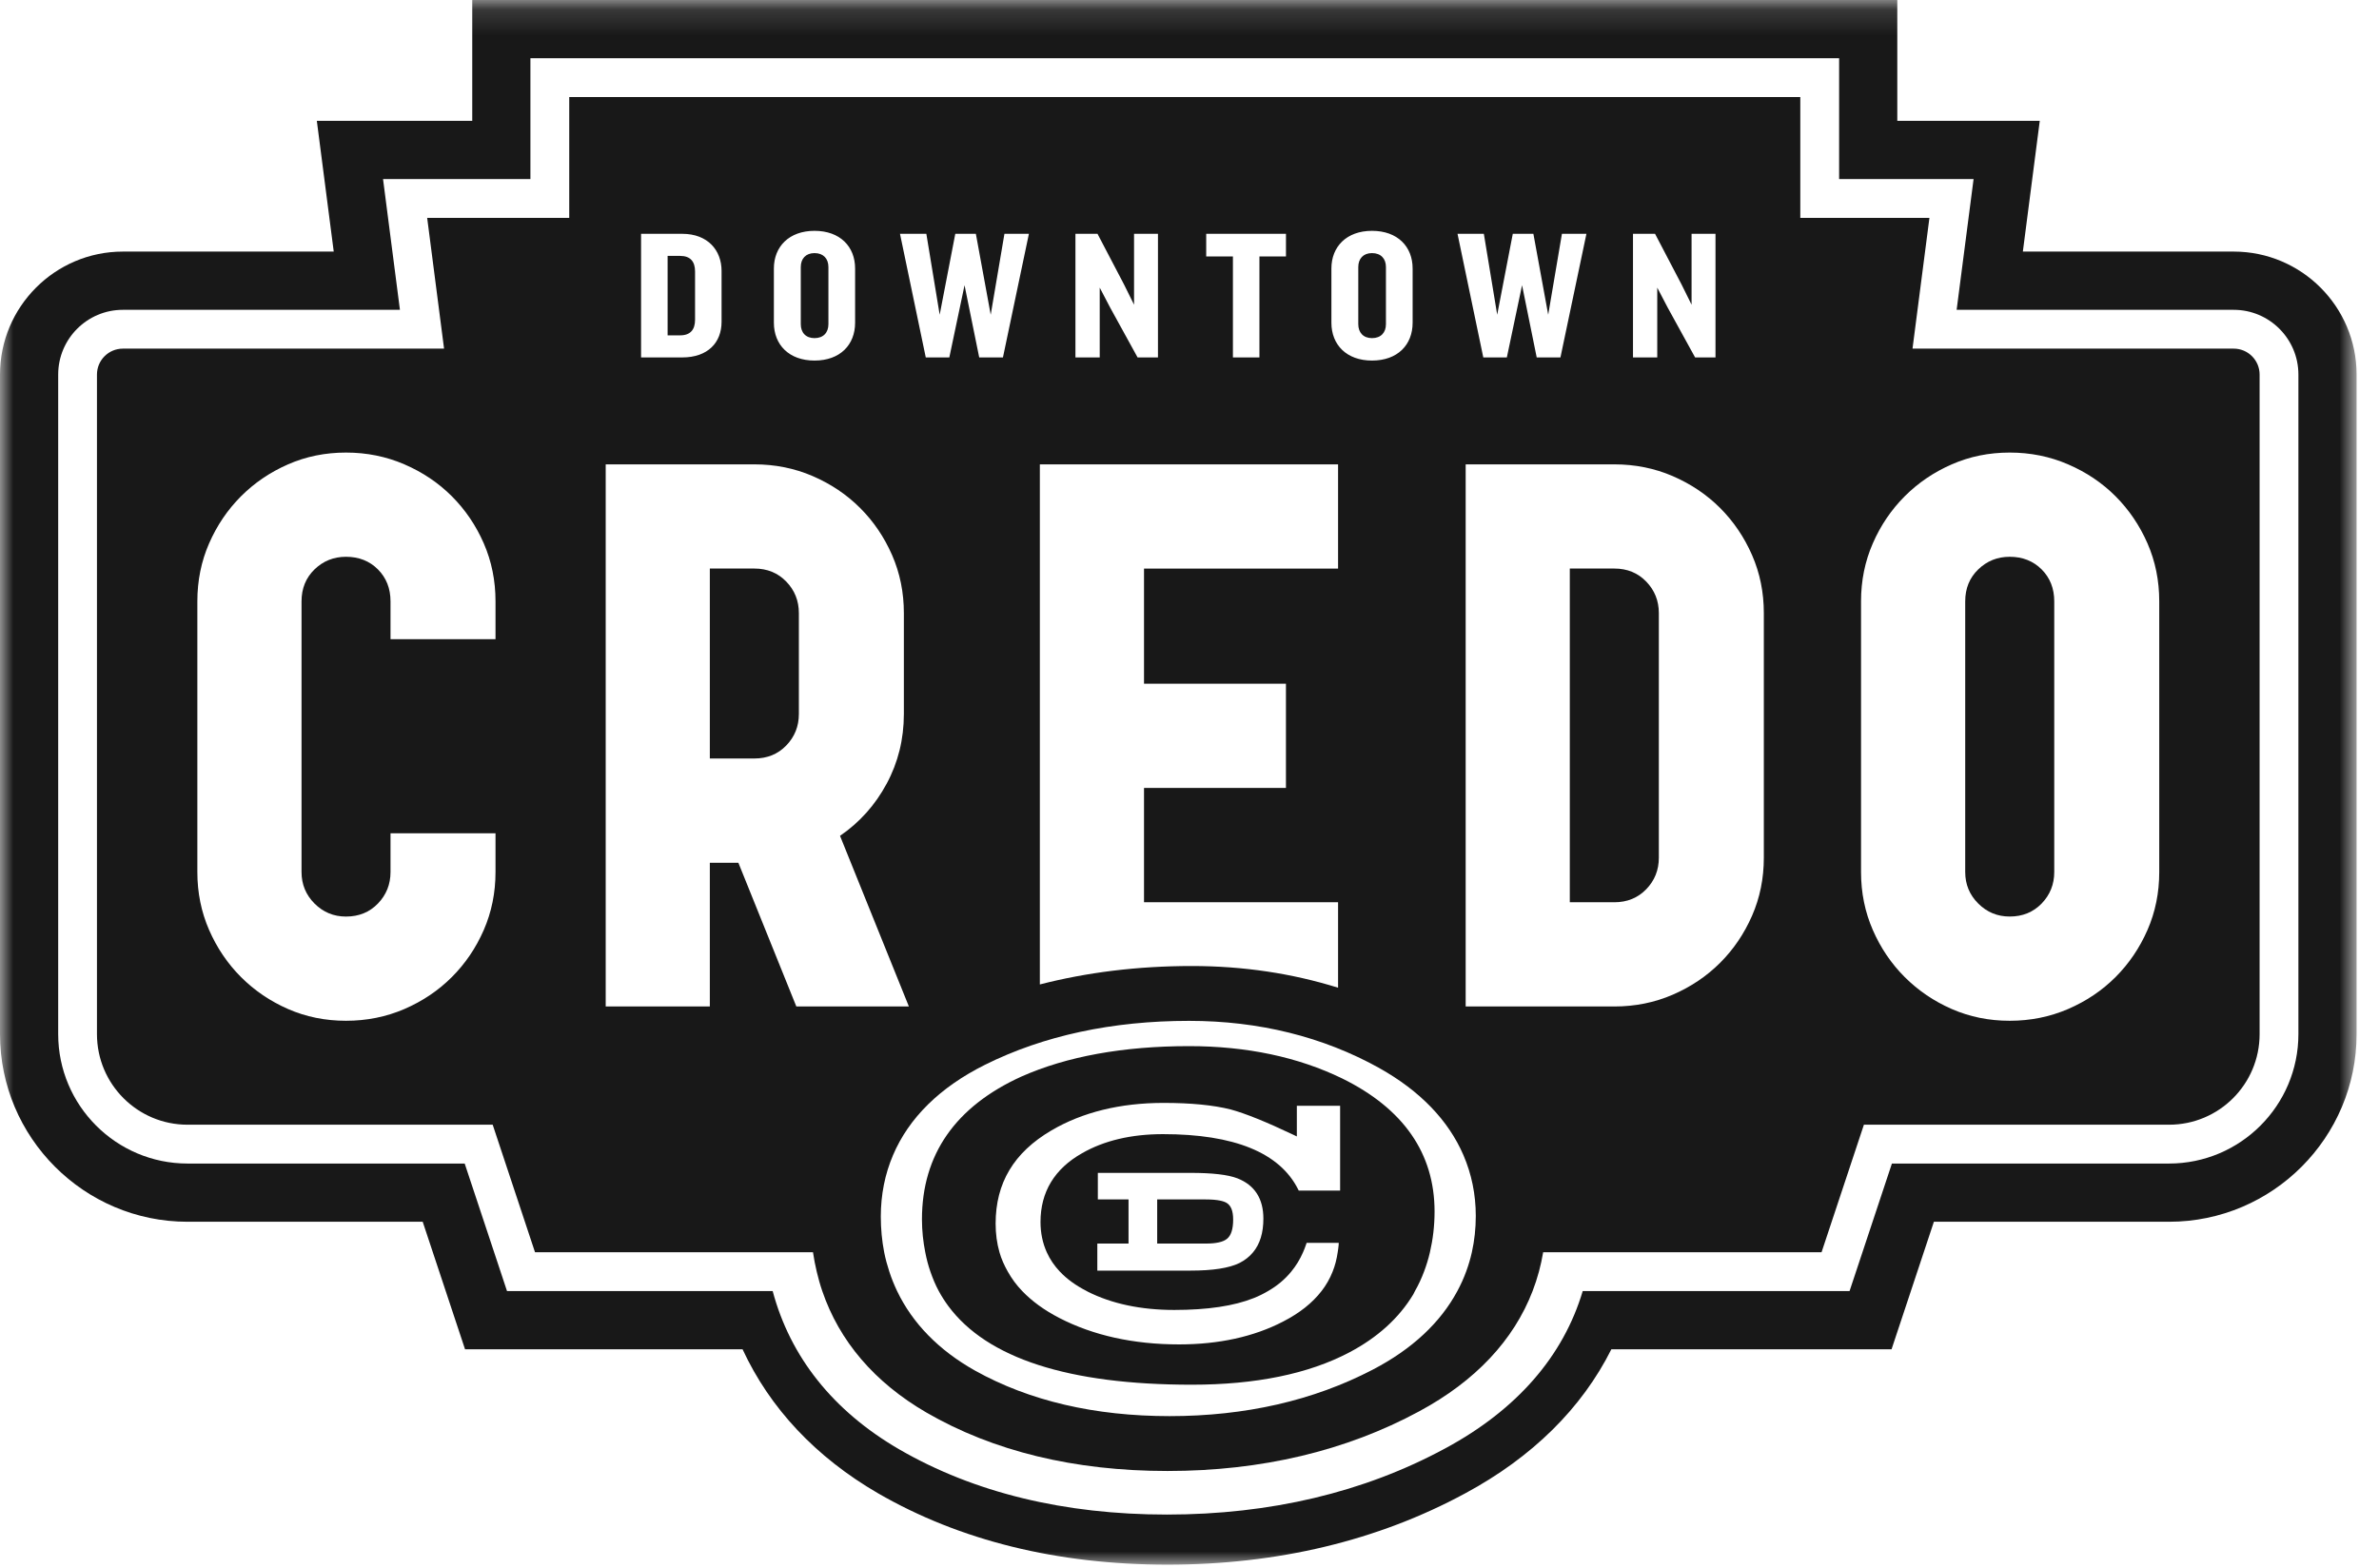 <?xml version="1.0" encoding="UTF-8"?>
<svg width="91px" height="60px" viewBox="0 0 91 60" version="1.1" xmlns="http://www.w3.org/2000/svg" xmlns:xlink="http://www.w3.org/1999/xlink">
    <!-- Generator: Sketch 52.5 (67469) - http://www.bohemiancoding.com/sketch -->
    <title>logo</title>
    <desc>Created with Sketch.</desc>
    <defs>
        <polygon id="path-1" points="7.14285714e-05 0.142 90.143 0.142 90.143 60 7.14285714e-05 60"></polygon>
    </defs>
    <g id="logo" stroke="none" stroke-width="1" fill="none" fill-rule="evenodd">
        <g id="Group-22" transform="translate(0, -0.714)">
            <path d="M46.931,48.11 C47.09,47.985 47.17,47.737 47.17,47.372 C47.17,47.045 47.089,46.836 46.921,46.734 C46.821,46.673 46.601,46.601 46.125,46.601 L44.264,46.601 L44.264,48.289 L46.137,48.289 C46.518,48.289 46.785,48.229 46.931,48.11" id="Fill-1" fill="#181818"></path>
            <path d="M52.481,13.65 C52.822,13.65 53.014,13.436 53.014,13.117 L53.014,10.93 C53.014,10.61 52.822,10.397 52.481,10.397 C52.148,10.397 51.956,10.61 51.956,10.93 L51.956,13.117 C51.956,13.436 52.148,13.65 52.481,13.65" id="Fill-3" fill="#181818"></path>
            <path d="M51.345,41.975 C49.656,41.153 47.684,40.736 45.484,40.736 C42.969,40.736 40.811,41.128 39.068,41.901 C36.546,43.048 35.266,44.886 35.266,47.363 C35.266,47.808 35.314,48.223 35.392,48.621 C35.442,48.878 35.506,49.126 35.589,49.363 C35.679,49.622 35.781,49.871 35.909,50.106 C36.018,50.306 36.14,50.498 36.276,50.682 C37.759,52.68 40.875,53.689 45.591,53.689 C48.031,53.689 50.055,53.274 51.607,52.456 C52.696,51.883 53.515,51.138 54.061,50.231 C54.085,50.191 54.101,50.147 54.124,50.106 C54.259,49.87 54.374,49.622 54.471,49.363 C54.561,49.125 54.638,48.878 54.697,48.621 C54.81,48.133 54.874,47.617 54.874,47.063 C54.874,44.84 53.687,43.129 51.345,41.975 Z M51.261,46.262 L49.678,46.262 L49.654,46.214 C48.952,44.814 47.214,44.103 44.486,44.103 C43.272,44.103 42.23,44.35 41.389,44.834 C40.335,45.431 39.801,46.315 39.801,47.463 C39.801,47.886 39.883,48.271 40.04,48.621 C40.161,48.891 40.329,49.138 40.542,49.363 C40.811,49.647 41.153,49.895 41.567,50.106 C41.582,50.113 41.594,50.123 41.609,50.13 C42.529,50.593 43.643,50.829 44.919,50.829 C46.186,50.829 47.208,50.676 47.957,50.375 C48.154,50.298 48.335,50.206 48.506,50.106 C48.856,49.904 49.151,49.657 49.391,49.363 C49.574,49.141 49.726,48.894 49.844,48.621 C49.886,48.524 49.926,48.425 49.96,48.322 L49.979,48.263 L51.209,48.263 L51.204,48.355 C51.197,48.447 51.181,48.533 51.169,48.621 C51.131,48.883 51.068,49.13 50.975,49.363 C50.87,49.628 50.73,49.876 50.551,50.106 C50.201,50.559 49.714,50.948 49.076,51.275 C47.959,51.854 46.622,52.147 45.103,52.147 C43.36,52.147 41.816,51.806 40.514,51.132 C39.936,50.833 39.47,50.49 39.101,50.106 C38.879,49.876 38.698,49.627 38.55,49.363 C38.417,49.128 38.305,48.883 38.231,48.621 C38.133,48.279 38.084,47.914 38.084,47.525 C38.084,45.971 38.781,44.806 40.214,43.963 C41.406,43.263 42.851,42.908 44.509,42.908 C45.55,42.908 46.413,42.992 47.072,43.158 C47.632,43.309 48.436,43.634 49.464,44.123 L49.606,44.191 L49.606,43.019 L51.261,43.019 L51.261,46.262 Z M41.994,46.601 L41.994,45.585 L45.527,45.585 C46.377,45.585 46.967,45.653 47.331,45.793 C47.991,46.05 48.326,46.569 48.326,47.335 C48.326,47.88 48.195,48.304 47.933,48.621 C47.796,48.788 47.623,48.926 47.411,49.033 C47.01,49.229 46.394,49.324 45.527,49.324 L41.974,49.324 L41.974,48.289 L43.168,48.289 L43.168,46.601 L41.994,46.601 Z" id="Fill-5" fill="#181818"></path>
            <path d="M28.855,22.465 L27.152,22.465 L27.152,29.732 L28.855,29.732 C29.347,29.732 29.754,29.567 30.076,29.234 C30.397,28.902 30.558,28.5 30.558,28.029 L30.558,24.17 C30.558,23.698 30.397,23.297 30.076,22.964 C29.754,22.631 29.347,22.465 28.855,22.465" id="Fill-7" fill="#181818"></path>
            <path d="M31.156,13.65 C31.496,13.65 31.688,13.436 31.688,13.117 L31.688,10.93 C31.688,10.61 31.496,10.397 31.156,10.397 C30.822,10.397 30.631,10.61 30.631,10.93 L30.631,13.117 C30.631,13.436 30.822,13.65 31.156,13.65" id="Fill-9" fill="#181818"></path>
            <path d="M26.587,12.947 L26.587,11.1 C26.587,10.724 26.41,10.504 26.019,10.504 L25.537,10.504 L25.537,13.543 L26.019,13.543 C26.41,13.543 26.587,13.323 26.587,12.947" id="Fill-11" fill="#181818"></path>
            <path d="M61.75,22.465 L60.047,22.465 L60.047,35.232 L61.75,35.232 C62.242,35.232 62.65,35.065 62.971,34.734 C63.292,34.402 63.453,34 63.453,33.527 L63.453,24.17 C63.453,23.698 63.292,23.297 62.971,22.964 C62.65,22.631 62.242,22.465 61.75,22.465" id="Fill-13" fill="#181818"></path>
            <path d="M85.444,14.052 L73.156,14.052 L73.803,9.05 L68.864,9.05 L68.864,4.427 L21.774,4.427 L21.774,9.05 L16.34,9.05 L16.986,14.052 L4.699,14.052 C4.153,14.052 3.709,14.496 3.709,15.043 L3.709,40.276 C3.709,42.191 5.26,43.742 7.173,43.742 L18.846,43.742 L20.465,48.621 L31.098,48.621 C31.135,48.873 31.183,49.121 31.241,49.364 C31.301,49.616 31.37,49.865 31.453,50.106 C32.106,52.021 33.451,53.601 35.439,54.755 C37.998,56.236 41.099,56.99 44.659,56.99 C48.246,56.99 51.485,56.222 54.285,54.708 C56.436,53.55 57.901,51.986 58.624,50.106 C58.717,49.864 58.798,49.616 58.866,49.364 C58.932,49.121 58.985,48.873 59.028,48.621 L69.677,48.621 L71.297,43.742 L82.97,43.742 C84.883,43.742 86.433,42.191 86.433,40.276 L86.433,15.043 C86.433,14.496 85.99,14.052 85.444,14.052 Z M18.954,25.167 L14.938,25.167 L14.938,23.72 C14.938,23.227 14.777,22.82 14.456,22.497 C14.135,22.176 13.728,22.015 13.235,22.015 C12.764,22.015 12.363,22.176 12.031,22.497 C11.699,22.82 11.534,23.227 11.534,23.72 L11.534,34.074 C11.534,34.546 11.699,34.948 12.031,35.281 C12.363,35.613 12.764,35.779 13.235,35.779 C13.728,35.779 14.135,35.613 14.456,35.281 C14.777,34.948 14.938,34.546 14.938,34.074 L14.938,32.594 L18.954,32.594 L18.954,34.074 C18.954,34.868 18.804,35.606 18.505,36.293 C18.205,36.98 17.798,37.58 17.284,38.094 C16.77,38.608 16.164,39.016 15.469,39.316 C14.772,39.616 14.028,39.766 13.235,39.766 C12.443,39.766 11.704,39.616 11.018,39.316 C10.333,39.016 9.734,38.608 9.219,38.094 C8.706,37.58 8.299,36.98 7.999,36.293 C7.699,35.606 7.549,34.868 7.549,34.074 L7.549,23.72 C7.549,22.927 7.699,22.187 7.999,21.501 C8.299,20.814 8.706,20.215 9.219,19.7 C9.734,19.185 10.333,18.779 11.018,18.479 C11.704,18.178 12.443,18.028 13.235,18.028 C14.028,18.028 14.772,18.178 15.469,18.479 C16.164,18.779 16.77,19.185 17.284,19.7 C17.798,20.215 18.205,20.814 18.505,21.501 C18.804,22.187 18.954,22.927 18.954,23.72 L18.954,25.167 Z M62.464,9.659 L63.308,9.659 L64.322,11.598 L64.705,12.371 L64.705,9.659 L65.62,9.659 L65.62,14.388 L64.84,14.388 L63.797,12.492 L63.392,11.718 L63.392,14.388 L62.464,14.388 L62.464,9.659 Z M56.759,9.659 L57.27,12.755 L57.866,9.659 L58.654,9.659 L59.221,12.755 L59.746,9.659 L60.683,9.659 L59.689,14.388 L58.781,14.388 L58.221,11.626 L57.639,14.388 L56.738,14.388 L55.752,9.659 L56.759,9.659 Z M50.928,10.986 C50.928,10.149 51.509,9.545 52.481,9.545 C53.461,9.545 54.035,10.149 54.035,10.986 L54.035,13.06 C54.035,13.906 53.461,14.508 52.481,14.508 C51.509,14.508 50.928,13.906 50.928,13.06 L50.928,10.986 Z M46.139,9.659 L49.19,9.659 L49.19,10.525 L48.175,10.525 L48.175,14.388 L47.161,14.388 L47.161,10.525 L46.139,10.525 L46.139,9.659 Z M41.137,9.659 L41.981,9.659 L42.996,11.598 L43.379,12.371 L43.379,9.659 L44.294,9.659 L44.294,14.388 L43.514,14.388 L42.471,12.492 L42.066,11.718 L42.066,14.388 L41.137,14.388 L41.137,9.659 Z M39.776,18.479 L51.183,18.479 L51.183,22.466 L43.76,22.466 L43.76,26.871 L49.189,26.871 L49.189,30.858 L43.76,30.858 L43.76,35.232 L51.183,35.232 L51.183,38.501 C49.427,37.954 47.558,37.671 45.586,37.671 C43.516,37.671 41.577,37.913 39.776,38.376 L39.776,18.479 Z M35.434,9.659 L35.944,12.755 L36.541,9.659 L37.328,9.659 L37.896,12.755 L38.421,9.659 L39.357,9.659 L38.364,14.388 L37.456,14.388 L36.895,11.626 L36.313,14.388 L35.412,14.388 L34.426,9.659 L35.434,9.659 Z M29.602,10.986 C29.602,10.149 30.184,9.545 31.156,9.545 C32.135,9.545 32.709,10.149 32.709,10.986 L32.709,13.06 C32.709,13.906 32.135,14.508 31.156,14.508 C30.184,14.508 29.602,13.906 29.602,13.06 L29.602,10.986 Z M24.522,9.659 L26.097,9.659 C27.076,9.659 27.601,10.291 27.601,11.079 L27.601,13.025 C27.601,13.82 27.076,14.388 26.097,14.388 L24.522,14.388 L24.522,9.659 Z M30.461,39.219 L28.244,33.721 L27.152,33.721 L27.152,39.219 L23.169,39.219 L23.169,18.479 L28.855,18.479 C29.647,18.479 30.391,18.628 31.087,18.928 C31.784,19.229 32.389,19.636 32.903,20.15 C33.418,20.665 33.824,21.265 34.124,21.951 C34.424,22.637 34.574,23.378 34.574,24.17 L34.574,28.029 C34.574,28.994 34.354,29.883 33.915,30.698 C33.476,31.513 32.881,32.177 32.132,32.691 L34.61,38.832 L34.766,39.219 L30.461,39.219 Z M56.301,48.621 C56.244,48.875 56.17,49.123 56.081,49.364 C55.988,49.619 55.875,49.866 55.746,50.106 C55.097,51.316 54.009,52.334 52.503,53.116 C50.244,54.294 47.632,54.891 44.74,54.891 C41.874,54.891 39.371,54.306 37.301,53.152 C35.908,52.371 34.906,51.34 34.315,50.106 C34.201,49.866 34.101,49.619 34.018,49.364 C33.939,49.122 33.871,48.876 33.821,48.621 C33.736,48.184 33.692,47.728 33.692,47.256 C33.692,46.414 33.852,45.629 34.159,44.908 C34.764,43.484 35.952,42.308 37.686,41.445 C39.923,40.333 42.546,39.769 45.484,39.769 C48.156,39.769 50.603,40.376 52.756,41.572 L52.756,41.573 C54.323,42.449 55.407,43.581 55.979,44.908 C56.289,45.629 56.451,46.406 56.451,47.233 C56.451,47.714 56.4,48.176 56.301,48.621 Z M67.469,33.528 C67.469,34.321 67.319,35.06 67.019,35.746 C66.719,36.432 66.312,37.033 65.799,37.546 C65.284,38.061 64.679,38.468 63.983,38.769 C63.287,39.07 62.542,39.219 61.75,39.219 L56.064,39.219 L56.064,18.479 L61.75,18.479 C62.542,18.479 63.287,18.628 63.983,18.928 C64.679,19.229 65.284,19.636 65.799,20.15 C66.312,20.665 66.719,21.265 67.019,21.951 C67.319,22.637 67.469,23.378 67.469,24.17 L67.469,33.528 Z M82.594,34.074 C82.594,34.868 82.444,35.606 82.144,36.293 C81.843,36.98 81.436,37.58 80.923,38.094 C80.408,38.608 79.804,39.016 79.107,39.316 C78.411,39.616 77.666,39.766 76.874,39.766 C76.082,39.766 75.343,39.616 74.658,39.316 C73.971,39.016 73.373,38.608 72.858,38.094 C72.344,37.58 71.937,36.98 71.638,36.293 C71.338,35.606 71.187,34.868 71.187,34.074 L71.187,23.72 C71.187,22.927 71.338,22.187 71.638,21.501 C71.937,20.814 72.344,20.215 72.858,19.7 C73.373,19.185 73.971,18.779 74.658,18.479 C75.343,18.178 76.082,18.028 76.874,18.028 C77.666,18.028 78.411,18.178 79.107,18.479 C79.804,18.779 80.408,19.185 80.923,19.7 C81.436,20.215 81.843,20.814 82.144,21.501 C82.444,22.187 82.594,22.927 82.594,23.72 L82.594,34.074 Z" id="Fill-15" fill="#181818"></path>
            <path d="M76.874,22.015 C76.403,22.015 76.002,22.176 75.67,22.498 C75.337,22.819 75.172,23.227 75.172,23.72 L75.172,34.074 C75.172,34.547 75.337,34.948 75.67,35.28 C76.002,35.612 76.403,35.778 76.874,35.778 C77.367,35.778 77.773,35.612 78.096,35.28 C78.416,34.948 78.578,34.547 78.578,34.074 L78.578,23.72 C78.578,23.227 78.416,22.819 78.096,22.498 C77.773,22.176 77.367,22.015 76.874,22.015" id="Fill-17" fill="#181818"></path>
            <g id="Group-21" transform="translate(0, 0.573)">
                <mask id="mask-2" fill="white">
                    <use xlink:href="#path-1"></use>
                </mask>
                <g id="Clip-20"></g>
                <path d="M85.444,9.766 L77.377,9.766 L78.024,4.764 L72.574,4.764 L72.574,0.142 L18.064,0.142 L18.064,4.764 L12.119,4.764 L12.766,9.766 L4.699,9.766 C2.108,9.766 7.14285714e-05,11.876 7.14285714e-05,14.47 L7.14285714e-05,39.703 C7.14285714e-05,43.662 3.218,46.882 7.173,46.882 L16.169,46.882 L17.789,51.762 L28.405,51.762 C29.448,54.012 31.199,55.883 33.581,57.267 C36.717,59.08 40.444,60 44.659,60 C48.869,60 52.7,59.082 56.041,57.275 C58.611,55.892 60.506,54.017 61.636,51.762 L72.354,51.762 L73.974,46.882 L82.97,46.882 C86.925,46.882 90.143,43.662 90.143,39.703 L90.143,14.47 C90.143,11.876 88.035,9.766 85.444,9.766 Z M87.917,39.704 C87.917,42.434 85.698,44.655 82.97,44.655 L72.368,44.655 L71.086,48.517 L70.748,49.534 L60.541,49.534 C59.799,52.027 58.017,54.08 55.275,55.556 C52.173,57.233 48.592,58.084 44.635,58.084 C40.703,58.084 37.259,57.245 34.398,55.59 C31.868,54.121 30.229,52.056 29.556,49.534 L19.394,49.534 L19.057,48.517 L17.775,44.655 L7.173,44.655 C4.445,44.655 2.226,42.434 2.226,39.704 L2.226,14.47 C2.226,13.104 3.335,11.994 4.699,11.994 L15.298,11.994 L14.868,8.668 L14.652,6.992 L20.289,6.992 L20.289,2.369 L70.349,2.369 L70.349,6.992 L75.492,6.992 L75.275,8.668 L74.844,11.994 L85.444,11.994 C86.807,11.994 87.917,13.104 87.917,14.47 L87.917,39.704 Z" id="Fill-19" fill="#181818" mask="url(#mask-2)"></path>
            </g>
        </g>
    </g>
</svg>